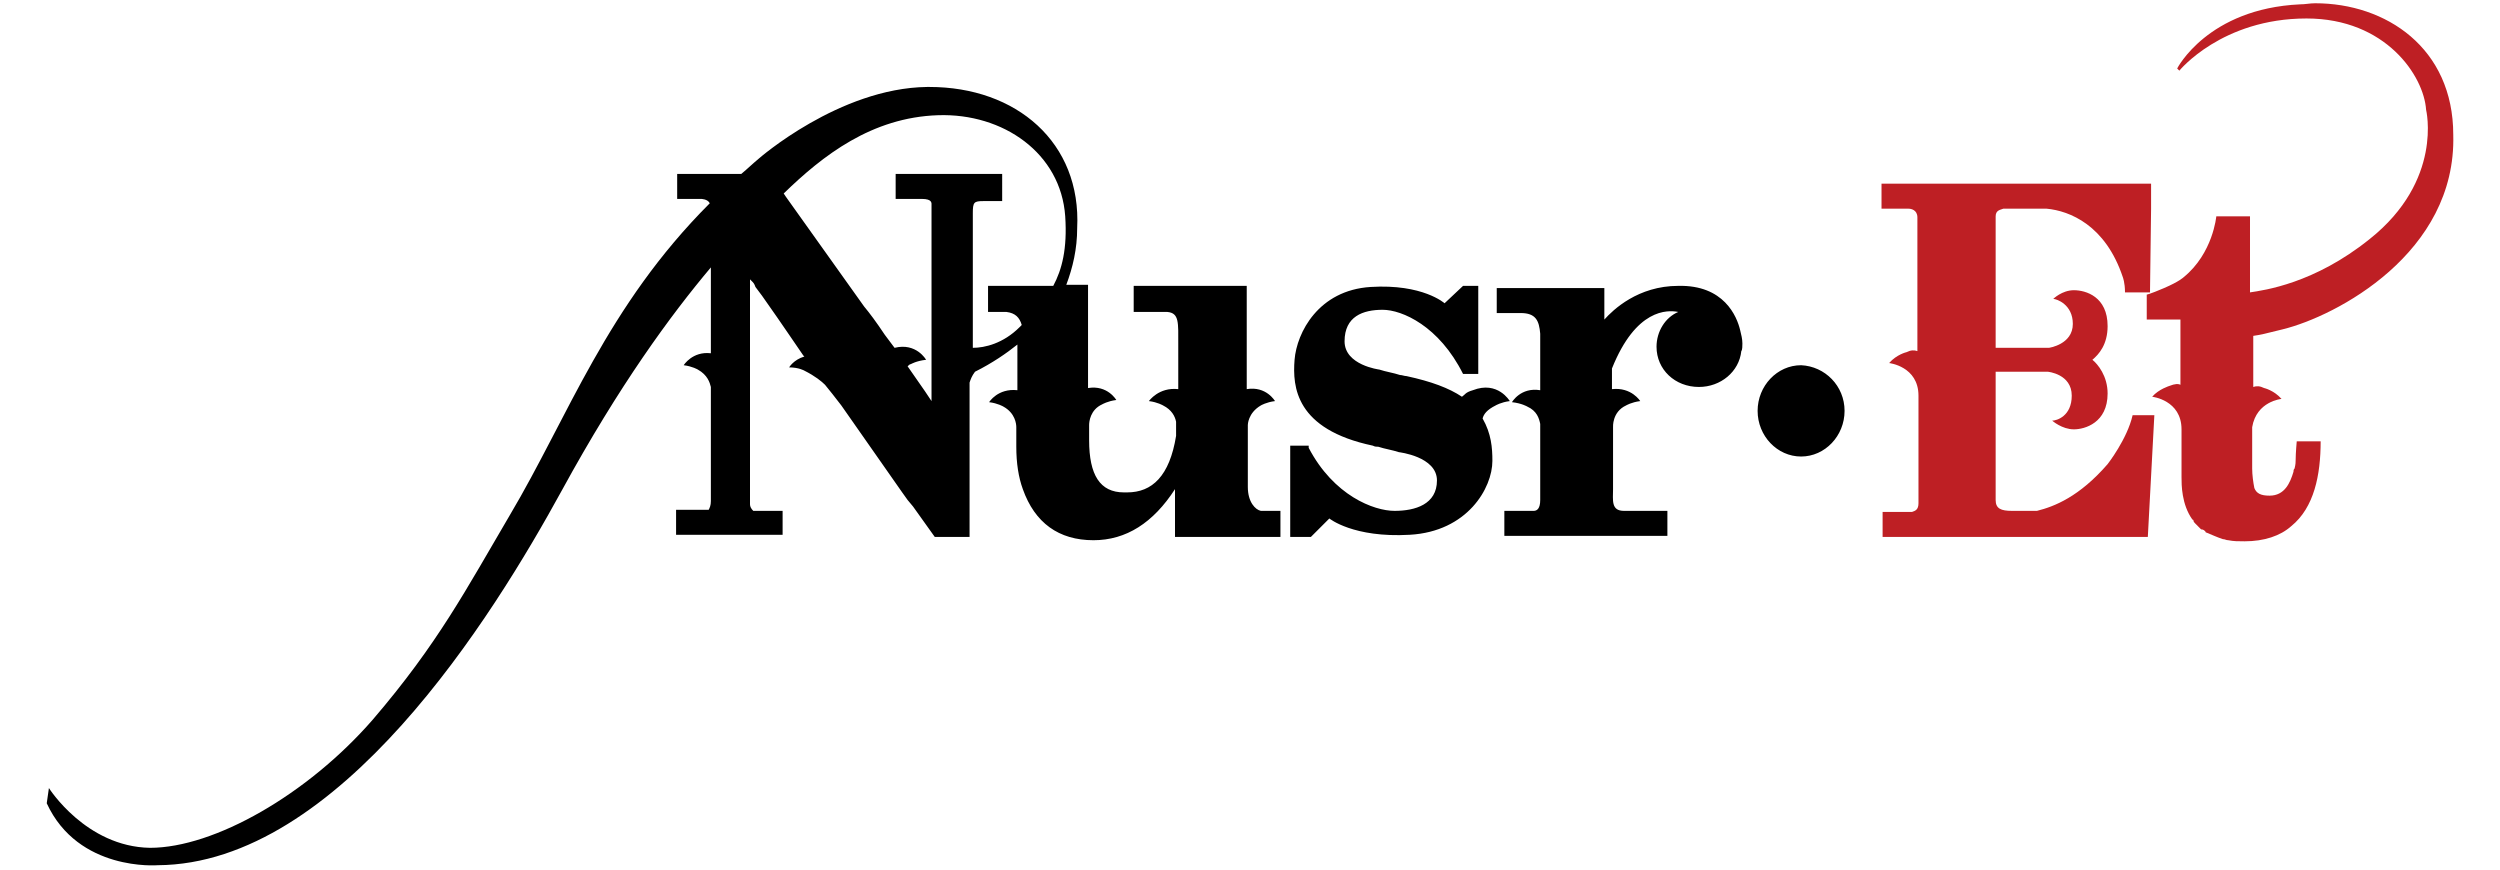 <?xml version="1.0" encoding="utf-8"?>
<!-- Generator: Adobe Illustrator 28.0.0, SVG Export Plug-In . SVG Version: 6.00 Build 0)  -->
<svg version="1.1" id="Layer_1" xmlns="http://www.w3.org/2000/svg" xmlns:xlink="http://www.w3.org/1999/xlink" x="0px" y="0px"
	 width="230px" height="80px" viewBox="0 0 230 80" style="enable-background:new 0 0 230 80;" xml:space="preserve">
<style type="text/css">
	.st0{fill:#000000;}
	.st1{fill:#BE1F24;}
</style>
<g id="LOGO">
	<path class="st0" d="M114.8,44.8v-1.4l0,0v-4.3c0,0,0-1.1,1.2-1.8c0,0,0.5-0.3,1.3-0.4c0,0-0.8-1.4-2.6-1.1v-9.5h-10.4v2.4h3.1
		c1.1,0.1,1,1,1,3V34l0,0v1.8c-1.8-0.2-2.7,1.1-2.7,1.1c0.8,0.1,1.3,0.4,1.3,0.4c0.8,0.4,1.1,1,1.2,1.5v1l0,0v0.3
		c-0.6,3.7-2.2,5.2-4.5,5.2h-0.3c-2.2,0-3.2-1.6-3.2-4.8v-1.4c0-0.3,0.1-1.4,1.2-1.9c0,0,0.5-0.3,1.3-0.4c0,0-0.8-1.4-2.6-1.1v-7.1
		l0,0v-2.4h-2c0.6-1.6,1-3.3,1-5.2c0.4-7.9-5.6-13-13.6-13h-0.2c-8.1,0.1-15.5,6.6-15.5,6.6c-0.6,0.5-1,0.9-1.6,1.4h-5.9v2.3h2.2
		l0,0c0,0,0.6,0,0.8,0.4c-9.5,9.5-13,19.6-18.4,28.7c-4,6.8-6.6,11.8-12.6,18.8C28.3,73.1,19.7,78,13.8,78c-5.9-0.1-9.3-5.5-9.3-5.5
		l-0.2,1.4c2.9,6.3,10.2,5.7,10.2,5.7c16.7-0.1,30.8-22.8,37.2-34.5c5.3-9.7,10-16.1,13.7-20.5v7.9c-1.7-0.2-2.5,1.1-2.5,1.1
		c0.8,0.1,1.3,0.4,1.3,0.4c0.9,0.5,1.1,1.2,1.2,1.6v2.1l0,0v8.4c0,0.4-0.1,0.6-0.2,0.8h-3v2.3H72V47h-2.7c-0.2-0.2-0.3-0.4-0.3-0.6
		V26.9l0,0v-1c0-0.1,0-0.2,0-0.2l0,0l0.2,0.2c0.1,0.1,0.2,0.2,0.3,0.5l0.6,0.8l0,0l1.4,2l0,0l1.1,1.6l1.3,1.9l0.1,0.1
		c-1,0.3-1.4,1-1.4,1c0.9,0,1.4,0.3,1.4,0.3c1,0.5,1.6,1,1.9,1.3c0.4,0.5,0.9,1.1,1.5,1.9l5.6,8l0.5,0.7l0.5,0.6l2,2.8h3.2V35.8
		v-0.6c0.1-0.3,0.2-0.6,0.5-1c1.6-0.8,2.9-1.7,3.9-2.5v3.8l0,0v0.4C91.8,35.7,91,37,91,37c0.8,0.1,1.3,0.4,1.3,0.4
		c1.1,0.6,1.2,1.6,1.2,1.9v1.8l0,0c0,1.5,0.2,2.8,0.6,3.9c1.1,3.1,3.3,4.7,6.5,4.7c3,0,5.5-1.6,7.5-4.7v2l0,0v2.4h9.7V47H116
		C115.5,46.9,114.8,46.2,114.8,44.8z M96.9,26.3h-6v2.4h1.7c0.8,0.1,1.2,0.5,1.4,1.2c0,0-0.1,0.1-0.2,0.2c-1.5,1.5-3.2,1.9-4.3,1.9
		v-6.7l0,0v-2.4l0,0l0,0v-1.4l0,0V21l0,0v-1.4c0-1,0.1-1.1,1-1.1h1.7V16h-9.8v2.3h2.4c1,0,0.9,0.4,0.9,0.6v3.2l0,0v1.6l0,0v0.9l0,0
		V25l0,0v1.2l0,0v1.2l0,0v1l0,0v6.8l0,0v0.7l0,0v1l0,0L85.1,36l0,0l0,0l-1.6-2.3c0.1-0.1,0.2-0.2,0.3-0.2c0,0,0.5-0.3,1.4-0.4
		c0,0-0.9-1.6-2.9-1.1l-0.9-1.2c-0.8-1.2-1.4-2-1.9-2.6l-7.2-10.1l-0.2-0.3c3.6-3.5,8.1-7,14.2-7.2c6-0.2,11.3,3.5,11.7,9.3
		C98.2,22.9,97.7,24.8,96.9,26.3z M160.1,30.4c0.1,0.4,0.2,0.8,0.2,1.2c0,0.2,0,0.6-0.1,0.7c-0.2,1.9-1.9,3.3-3.9,3.3
		c-2.2,0-3.9-1.6-3.9-3.7c0-1.4,0.8-2.7,2-3.2c-1-0.2-3.9-0.3-6.1,5.2v1.9c1.8-0.2,2.6,1.1,2.6,1.1c-0.8,0.1-1.3,0.4-1.3,0.4
		c-1.3,0.6-1.2,2-1.2,2l0,0v0.9l0,0v2.3V45c0,1-0.2,2,1,2h4v2.3h-15V47h2.7c0.3,0,0.6-0.2,0.6-1v-7c-0.1-0.5-0.3-1.2-1.2-1.6
		c0,0-0.5-0.3-1.4-0.4c0,0,0.8-1.4,2.6-1.1v-5.2c-0.1-1.2-0.4-1.9-1.8-1.9h-2.2v-2.3h2.5h0.8h3.1h3.5v2.9c0.8-0.9,3.1-3.1,6.8-3.1
		C158.6,26.2,159.8,29.1,160.1,30.4z M136.4,38.5c0.8,1.4,0.9,2.7,0.9,3.9c0,2.5-2.3,6.5-7.6,6.8c-5.2,0.3-7.4-1.5-7.4-1.5l-1.7,1.7
		h-1.9V41h1.7v0.2c2.3,4.4,6,5.8,7.9,5.8s3.9-0.6,3.9-2.8s-3.5-2.6-3.5-2.6c-0.6-0.2-1.3-0.3-1.9-0.5c-0.2,0-0.3,0-0.5-0.1
		c-7.1-1.5-7.4-5.4-7.2-7.9s2.2-6.4,7-6.7c4.8-0.3,6.8,1.5,6.8,1.5l1.7-1.6h1.4v8.1h-1.4c-2.2-4.4-5.6-5.9-7.4-5.9
		c-1.8,0-3.5,0.6-3.5,2.9c0,2.2,3.2,2.6,3.2,2.6c0.6,0.2,1.3,0.3,1.9,0.5c0.2,0,0.4,0.1,0.6,0.1c2.3,0.5,3.9,1.1,5.1,1.9
		c0.3-0.2,0.3-0.4,1-0.6c2.3-0.9,3.4,1,3.4,1c-0.8,0.1-1.3,0.4-1.3,0.4C136.8,37.7,136.5,38.1,136.4,38.5z M169.7,37.8
		c0,2.3-1.8,4.2-4,4.2s-4-1.9-4-4.2s1.8-4.2,4-4.2C167.9,33.7,169.7,35.5,169.7,37.8z"/>
	<path class="st1" d="M210,30.3c-1.6,0.4-2,0.5-2.7,0.6v4.6v0.1c0.3-0.1,0.6-0.1,1,0.1c0,0,0.9,0.2,1.6,1c0,0-2.3,0.2-2.7,2.6l0,0
		l0,0v3.8c0,0.6,0.1,1.3,0.2,1.8c0.2,0.5,0.6,0.7,1.4,0.7c1.4,0,1.9-1.2,2.2-2.2c0-0.1,0-0.2,0.1-0.3c0.1-0.4,0.1-0.6,0.1-0.8
		c0-0.6,0.1-1.7,0.1-1.7h2.2c0,3.1-0.6,6.1-2.7,7.8c-1,0.9-2.5,1.4-4.3,1.4c-0.6,0-1,0-1.5-0.1c-0.2,0-0.3-0.1-0.5-0.1l0,0
		c-0.6-0.2-1-0.4-1.5-0.6c0,0-0.1,0-0.1-0.1c-0.1-0.1-0.2-0.2-0.4-0.2l-0.1-0.1c-0.1-0.1-0.2-0.2-0.2-0.2s-0.1-0.1-0.2-0.2
		c-0.1-0.1-0.2-0.2-0.2-0.3c0,0,0-0.1-0.1-0.1c-1-1.4-1-3.2-1-3.9c0-0.2,0-0.3,0-0.6v-2.7v-0.2v-0.9c0-2.7-2.7-3-2.7-3
		c0.6-0.7,1.6-1,1.6-1c0.5-0.2,0.8-0.2,1-0.1v-0.1l0,0v-5.9h-3.1v-2.3c0,0,0.2,0,1.6-0.6s1.8-1,1.8-1c2.7-2.2,3-5.6,3-5.6h3.1v0.3
		v-0.1v0.2l0,0v5.9v0.5v0.2c1.3-0.2,5.9-0.8,11-4.9c6.8-5.4,5.2-11.9,5.2-11.9c-0.2-3.1-3.7-8.4-11-8.4c-7.8,0-11.7,4.8-11.7,4.8
		l-0.2-0.2c0,0,2.8-5.5,11.3-5.9c0.5,0,0.9-0.1,1.4-0.1c6.5,0,12.7,4.1,12.7,12.1C226,23.3,214.9,29.1,210,30.3z M207.3,20.3
		L207.3,20.3L207.3,20.3L207.3,20.3z M193.9,42.7c-2.6,3-4.9,3.9-6.5,4.3c-0.1,0-0.2,0-0.3,0h-2c-1,0-1.5-0.2-1.5-1V34.2h4.8
		c0,0,2.2,0.2,2.2,2.2c0,1.9-1.4,2.3-1.8,2.3c0,0,0.9,0.8,2,0.8c1,0,3.1-0.6,3.1-3.3c0-1.6-0.9-2.7-1.4-3.1c0.6-0.5,1.4-1.4,1.4-3.1
		c0-2.7-2-3.3-3.1-3.3s-1.9,0.8-1.9,0.8c0.3,0,1.8,0.5,1.8,2.3c0,1.9-2.2,2.2-2.2,2.2h-3.9l0,0h-1V19.9c0-0.6,0.5-0.6,0.7-0.7h4
		c2.1,0.2,5.4,1.5,7,6.3c0,0,0.2,0.5,0.2,1.4h2.3l0.1-7.7l0,0v-2.3h-24.8v2.3h2.5c0.2,0,0.8,0.1,0.8,0.8v12.3
		c-0.3-0.1-0.6-0.1-1,0.1c0,0-0.9,0.2-1.6,1c0,0,2.7,0.3,2.7,3v9.9c0,0.6-0.3,0.7-0.6,0.8h-2.7v2.3h24.4l0.6-11.2h-2
		C195.7,40.4,193.9,42.7,193.9,42.7z"/>
</g>
</svg>

